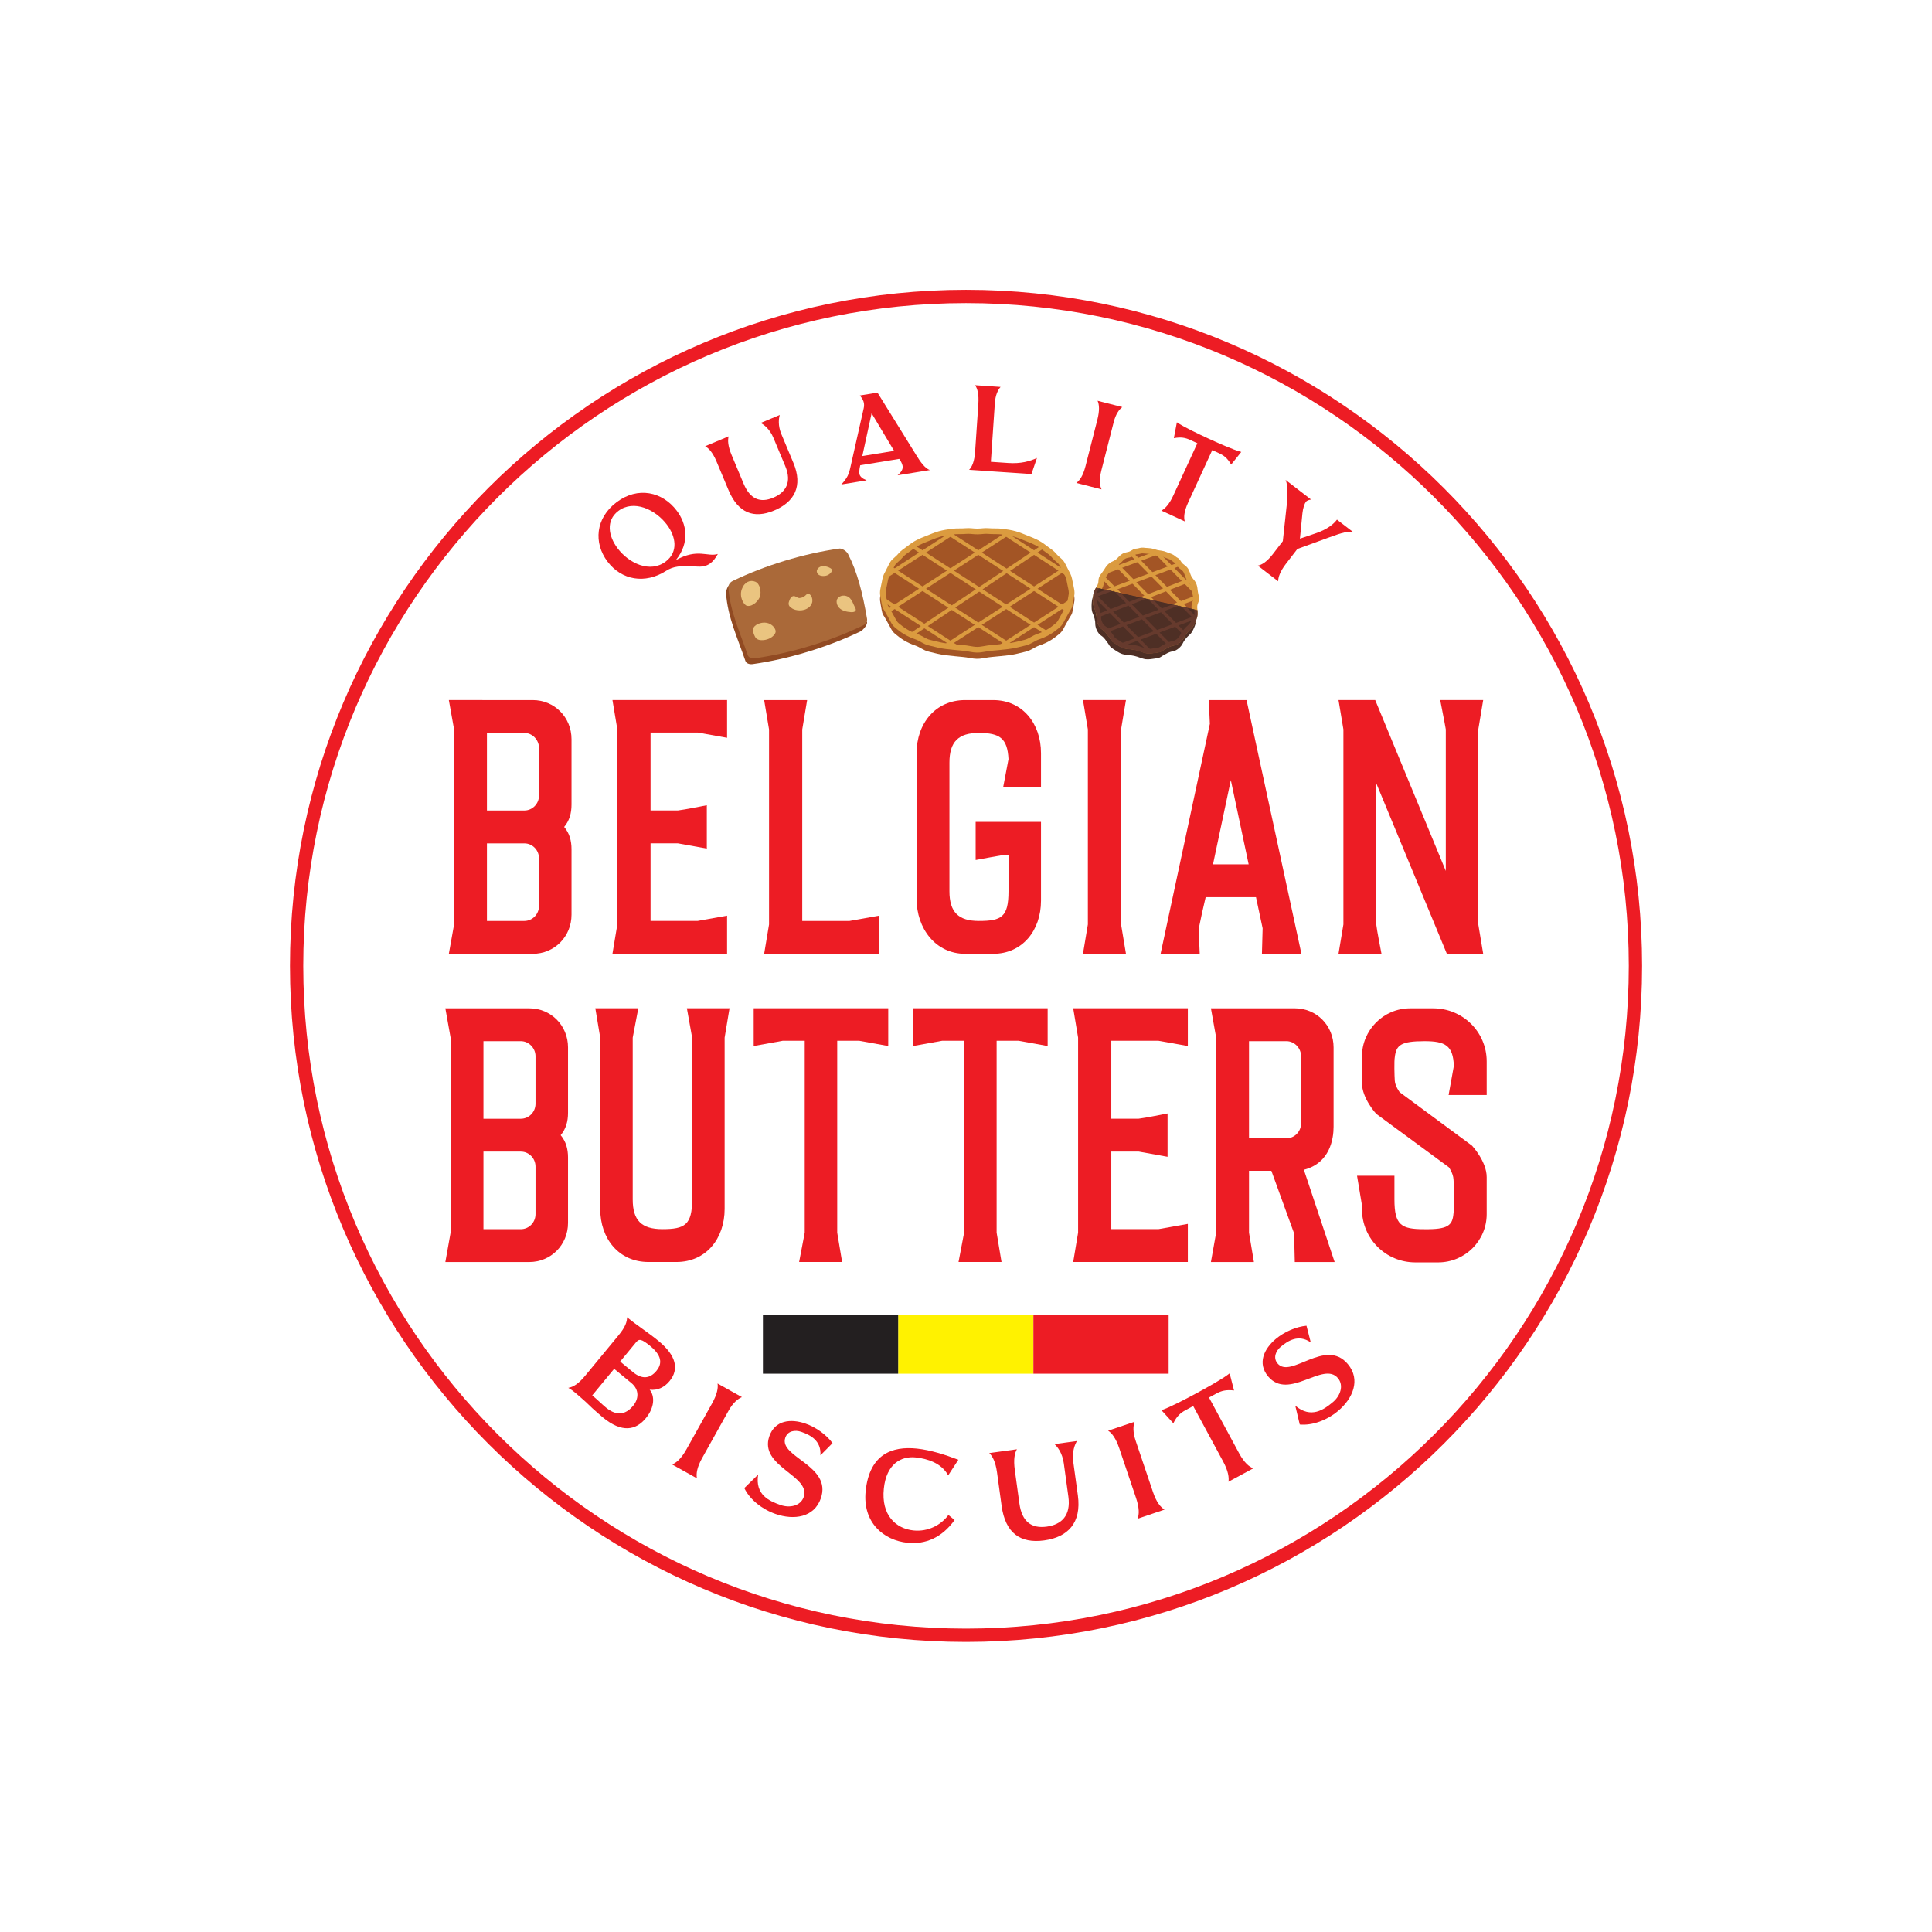 <?xml version="1.0" encoding="UTF-8"?>
<svg xmlns="http://www.w3.org/2000/svg" xmlns:xlink="http://www.w3.org/1999/xlink" version="1.1" viewBox="0 0 1333.3 1333.3">
  <rect x="0" y="0" width="100%" height="100%" fill="white"></rect>
  <defs>
    <clipPath id="ab">
      <path transform="translate(-278.99 -555.71)" d="m0 1e3h1e3v-1e3h-1e3z"></path>
    </clipPath>
    <clipPath id="q">
      <path transform="translate(-376.33 -637.67)" d="m0 1e3h1e3v-1e3h-1e3z"></path>
    </clipPath>
    <clipPath id="f">
      <path transform="translate(-415.23 -523.32)" d="m0 1e3h1e3v-1e3h-1e3z"></path>
    </clipPath>
    <clipPath id="bi">
      <path transform="translate(-538.81 -574.59)" d="m0 1e3h1e3v-1e3h-1e3z"></path>
    </clipPath>
    <clipPath id="ax">
      <path transform="translate(-582.78 -637.67)" d="m0 1e3h1e3v-1e3h-1e3z"></path>
    </clipPath>
    <clipPath id="at">
      <path transform="translate(-627.83 -552.63)" d="m0 1e3h1e3v-1e3h-1e3z"></path>
    </clipPath>
    <clipPath id="as">
      <path transform="translate(-711.79 -637.67)" d="m0 1e3h1e3v-1e3h-1e3z"></path>
    </clipPath>
    <clipPath id="ar">
      <path transform="translate(-277.18 -396.17)" d="m0 1e3h1e3v-1e3h-1e3z"></path>
    </clipPath>
    <clipPath id="aq">
      <path transform="translate(-375.06 -462.94)" d="m0 1e3h1e3v-1e3h-1e3z"></path>
    </clipPath>
    <clipPath id="ap">
      <path transform="translate(-459.74 -478.14)" d="m0 1e3h1e3v-1e3h-1e3z"></path>
    </clipPath>
    <clipPath id="ao">
      <path transform="translate(-542.25 -478.14)" d="m0 1e3h1e3v-1e3h-1e3z"></path>
    </clipPath>
    <clipPath id="an">
      <path transform="translate(-614.8 -478.14)" d="m0 1e3h1e3v-1e3h-1e3z"></path>
    </clipPath>
    <clipPath id="am">
      <path transform="translate(-646.47 -410.83)" d="m0 1e3h1e3v-1e3h-1e3z"></path>
    </clipPath>
    <clipPath id="al">
      <path transform="translate(-721.74 -379.17)" d="m0 1e3h1e3v-1e3h-1e3z"></path>
    </clipPath>
    <clipPath id="ak">
      <path transform="translate(-500 -843.12)" d="m0 1e3h1e3v-1e3h-1e3z"></path>
    </clipPath>
    <clipPath id="aj">
      <path transform="translate(-329.1 -305.1)" d="m0 1e3h1e3v-1e3h-1e3z"></path>
    </clipPath>
    <clipPath id="ai">
      <path transform="translate(-360.72 -234.84)" d="m0 1e3h1e3v-1e3h-1e3z"></path>
    </clipPath>
    <clipPath id="ah">
      <path transform="translate(-424.86 -224.49)" d="m0 1e3h1e3v-1e3h-1e3z"></path>
    </clipPath>
    <clipPath id="ag">
      <path transform="translate(-494.08 -213.22)" d="m0 1e3h1e3v-1e3h-1e3z"></path>
    </clipPath>
    <clipPath id="af">
      <path transform="translate(-555.51 -243.35)" d="m0 1e3h1e3v-1e3h-1e3z"></path>
    </clipPath>
    <clipPath id="ae">
      <path transform="translate(-602.74 -218.64)" d="m0 1e3h1e3v-1e3h-1e3z"></path>
    </clipPath>
    <clipPath id="ad">
      <path transform="translate(-625.76 -276.66)" d="m0 1e3h1e3v-1e3h-1e3z"></path>
    </clipPath>
    <clipPath id="ac">
      <path transform="translate(-697.62 -293.96)" d="m0 1e3h1e3v-1e3h-1e3z"></path>
    </clipPath>
    <clipPath id="aa">
      <path transform="translate(-319.68 -716.19)" d="m0 1e3h1e3v-1e3h-1e3z"></path>
    </clipPath>
    <clipPath id="z">
      <path transform="translate(-404.46 -775.21)" d="m0 1e3h1e3v-1e3h-1e3z"></path>
    </clipPath>
    <clipPath id="y">
      <path transform="translate(-462.78 -766.63)" d="m0 1e3h1e3v-1e3h-1e3z"></path>
    </clipPath>
    <clipPath id="x">
      <path transform="translate(-533.87 -754.63)" d="m0 1e3h1e3v-1e3h-1e3z"></path>
    </clipPath>
    <clipPath id="w">
      <path transform="translate(-570.15 -746.71)" d="m0 1e3h1e3v-1e3h-1e3z"></path>
    </clipPath>
    <clipPath id="v">
      <path transform="translate(-627.45 -767.03)" d="m0 1e3h1e3v-1e3h-1e3z"></path>
    </clipPath>
    <clipPath id="u">
      <path transform="translate(-700.42 -724.57)" d="m0 1e3h1e3v-1e3h-1e3z"></path>
    </clipPath>
    <clipPath id="t">
      <path transform="translate(-445.36 -673.2)" d="m0 1e3h1e3v-1e3h-1e3z"></path>
    </clipPath>
    <clipPath id="s">
      <path transform="translate(-446.56 -676.24)" d="m0 1e3h1e3v-1e3h-1e3z"></path>
    </clipPath>
    <clipPath id="r">
      <path transform="translate(-415.67 -690.95)" d="m0 1e3h1e3v-1e3h-1e3z"></path>
    </clipPath>
    <clipPath id="p">
      <path transform="translate(-386.72 -686.43)" d="m0 1e3h1e3v-1e3h-1e3z"></path>
    </clipPath>
    <clipPath id="o">
      <path transform="translate(-389.76 -674.12)" d="m0 1e3h1e3v-1e3h-1e3z"></path>
    </clipPath>
    <clipPath id="n">
      <path transform="translate(-433.39 -690.03)" d="m0 1e3h1e3v-1e3h-1e3z"></path>
    </clipPath>
    <clipPath id="m">
      <path transform="translate(-422.77 -704.08)" d="m0 1e3h1e3v-1e3h-1e3z"></path>
    </clipPath>
    <clipPath id="l">
      <path transform="translate(-505.81 -659.01)" d="m0 1e3h1e3v-1e3h-1e3z"></path>
    </clipPath>
    <clipPath id="k">
      <path transform="translate(-505.81 -662.24)" d="m0 1e3h1e3v-1e3h-1e3z"></path>
    </clipPath>
    <clipPath id="j">
      <path transform="translate(-505.81 -665.19)" d="m0 1e3h1e3v-1e3h-1e3z"></path>
    </clipPath>
    <clipPath id="i">
      <path transform="translate(-551.64 -683.47)" d="m0 1e3h1e3v-1e3h-1e3z"></path>
    </clipPath>
    <clipPath id="h">
      <path transform="translate(-551.62 -702.19)" d="m0 1e3h1e3v-1e3h-1e3z"></path>
    </clipPath>
    <clipPath id="g">
      <path transform="translate(-542.04 -670.99)" d="m0 1e3h1e3v-1e3h-1e3z"></path>
    </clipPath>
    <clipPath id="e">
      <path transform="translate(-523.2 -664.49)" d="m0 1e3h1e3v-1e3h-1e3z"></path>
    </clipPath>
    <clipPath id="d">
      <path transform="translate(-495.05 -664.03)" d="m0 1e3h1e3v-1e3h-1e3z"></path>
    </clipPath>
    <clipPath id="c">
      <path transform="translate(-471.92 -670.44)" d="m0 1e3h1e3v-1e3h-1e3z"></path>
    </clipPath>
    <clipPath id="b">
      <path transform="translate(-490.2 -664.95)" d="m0 1e3h1e3v-1e3h-1e3z"></path>
    </clipPath>
    <clipPath id="a">
      <path transform="translate(-517.64 -664.03)" d="m0 1e3h1e3v-1e3h-1e3z"></path>
    </clipPath>
    <clipPath id="bn">
      <path transform="translate(-459.5 -682.47)" d="m0 1e3h1e3v-1e3h-1e3z"></path>
    </clipPath>
    <clipPath id="bm">
      <path transform="translate(-458.77 -700.7)" d="m0 1e3h1e3v-1e3h-1e3z"></path>
    </clipPath>
    <clipPath id="bl">
      <path transform="translate(-619.17 -678.88)" d="m0 1e3h1e3v-1e3h-1e3z"></path>
    </clipPath>
    <clipPath id="bk">
      <path transform="translate(-619.85 -681.96)" d="m0 1e3h1e3v-1e3h-1e3z"></path>
    </clipPath>
    <clipPath id="bj">
      <path transform="translate(-593.58 -664.88)" d="m0 1e3h1e3v-1e3h-1e3z"></path>
    </clipPath>
    <clipPath id="bh">
      <path transform="translate(-616.57 -680.66)" d="m0 1e3h1e3v-1e3h-1e3z"></path>
    </clipPath>
    <clipPath id="bg">
      <path transform="translate(-618.24 -692.62)" d="m0 1e3h1e3v-1e3h-1e3z"></path>
    </clipPath>
    <clipPath id="bf">
      <path transform="translate(-611.68 -671.97)" d="m0 1e3h1e3v-1e3h-1e3z"></path>
    </clipPath>
    <clipPath id="be">
      <path transform="translate(-604.46 -665.66)" d="m0 1e3h1e3v-1e3h-1e3z"></path>
    </clipPath>
    <clipPath id="bd">
      <path transform="translate(-594.07 -662.56)" d="m0 1e3h1e3v-1e3h-1e3z"></path>
    </clipPath>
    <clipPath id="bc">
      <path transform="translate(-568.08 -680.14)" d="m0 1e3h1e3v-1e3h-1e3z"></path>
    </clipPath>
    <clipPath id="bb">
      <path transform="translate(-573.55 -672.75)" d="m0 1e3h1e3v-1e3h-1e3z"></path>
    </clipPath>
    <clipPath id="ba">
      <path transform="translate(-581.26 -665.4)" d="m0 1e3h1e3v-1e3h-1e3z"></path>
    </clipPath>
    <clipPath id="az">
      <path transform="translate(-567.75 -691.03)" d="m0 1e3h1e3v-1e3h-1e3z"></path>
    </clipPath>
    <clipPath id="ay">
      <path transform="translate(-572.48 -703.01)" d="m0 1e3h1e3v-1e3h-1e3z"></path>
    </clipPath>
    <clipPath id="aw">
      <path transform="translate(-619.78 -684.21)" d="m0 1e3h1e3v-1e3h-1e3z"></path>
    </clipPath>
    <clipPath id="av">
      <path transform="translate(-593.45 -664.3)" d="m0 1e3h1e3v-1e3h-1e3z"></path>
    </clipPath>
    <clipPath id="au">
      <path transform="translate(-598.88 -673.92)" d="m0 1e3h1e3v-1e3h-1e3z"></path>
    </clipPath>
  </defs>
  <g>
    <path transform="matrix(1.333 0 0 -1.333 0 1333.3)" d="m535.01 289.04h-70.014v30.596h70.014z" fill="#fff200"></path>
    <path transform="matrix(1.333 0 0 -1.333 0 1333.3)" d="m464.99 289.04h-70.014v30.596h70.014z" fill="#231f20"></path>
    <path transform="matrix(1.333 0 0 -1.333 0 1333.3)" d="m605.02 289.04h-70.014v30.596h70.014z" fill="#ed1c24"></path>
    <path transform="matrix(1.333 0 0 -1.333 371.98 592.39)" d="m0 0c0 4.343-3.438 7.779-7.6 7.779h-19.358v-40.165h19.358c4.162 0 7.6 3.438 7.6 7.779zm-26.958 24.788h19.358c4.162 0 7.6 3.438 7.6 7.778v24.608c0 4.162-3.438 7.78-7.6 7.78h-19.358zm23.701 57.173c11.218 0 20.084-8.865 20.084-20.264v-33.834c0-4.523-1.085-8.322-3.801-11.58 2.716-3.257 3.801-7.056 3.801-11.579v-33.832c0-11.401-8.866-20.267-20.084-20.267h-43.424l2.714 15.2v100.96l-2.714 15.198z" clip-path="url(#ab)" fill="#ed1c24"></path>
    <path transform="matrix(1.333 0 0 -1.333 501.77 483.11)" d="m0 0v-19.541l-15.198 2.714h-24.425v-40.347h14.111c4.343 0.542 11.038 1.99 15.018 2.714v-22.435l-15.018 2.712h-14.111v-40.164h24.425l15.198 2.712v-19.721h-59.346l2.533 15.2v100.96l-2.533 15.198z" clip-path="url(#q)" fill="#ed1c24"></path>
    <path transform="matrix(1.333 0 0 -1.333 553.64 635.57)" d="m0 0h24.425l15.198 2.712v-19.721h-59.346l2.533 15.2v100.96l-2.533 15.198h22.254l-2.531-15.198z" clip-path="url(#f)" fill="#ed1c24"></path>
    <path transform="matrix(1.333 0 0 -1.333 718.41 567.21)" d="m0 0v-40.779c0-15.38-9.588-27.504-24.786-27.504h-14.476c-15.378 0-25.149 13.211-25.149 28.407v75.448c0 15.379 9.771 27.502 25.149 27.502h14.476c15.198 0 24.786-12.123 24.786-27.502v-17.368h-19.541l2.714 14.293c-0.541 10.856-4.523 13.57-15.378 13.57-10.495 0-15.198-4.524-15.198-15.379v-66.583c0-10.857 4.703-15.378 15.198-15.378 11.76 0 15.378 1.989 15.378 15.378v18.886h-1.99c-4.342-0.722-11.036-1.99-15.017-2.712v19.721z" clip-path="url(#bi)" fill="#ed1c24"></path>
    <path transform="matrix(1.333 0 0 -1.333 777.04 483.11)" d="m0 0-2.533-15.198v-100.96l2.533-15.2h-22.254l2.533 15.2v100.96l-2.533 15.198z" clip-path="url(#ax)" fill="#ed1c24"></path>
    <path transform="matrix(1.333 0 0 -1.333 837.11 596.49)" d="m0 0h18.455l-9.226 43.606zm45.777-46.318h-20.446l0.361 13.21-3.438 16.103h-26.053c-1.266-5.248-2.533-11.038-3.618-16.466l0.543-12.847h-20.265l25.512 119.05-0.543 12.303h19.54z" clip-path="url(#at)" fill="#ed1c24"></path>
    <path transform="matrix(1.333 0 0 -1.333 949.05 483.11)" d="m0 0 36.548-88.476v73.278c-0.724 4.343-2.17 11.218-2.895 15.198h22.255l-2.533-15.198v-100.96l2.533-15.2h-18.817l-36.547 88.295v-73.095c0.541-4.345 1.989-11.219 2.713-15.2h-22.254l2.533 15.2v100.96l-2.533 15.198z" clip-path="url(#as)" fill="#ed1c24"></path>
    <path transform="matrix(1.333 0 0 -1.333 369.57 805.1)" d="m0 0c0 4.343-3.438 7.779-7.6 7.779h-19.358v-40.167h19.358c4.162 0 7.6 3.438 7.6 7.781zm-26.958 24.788h19.358c4.162 0 7.6 3.436 7.6 7.778v24.608c0 4.162-3.438 7.78-7.6 7.78h-19.358zm23.701 57.173c11.218 0 20.084-8.865 20.084-20.264v-33.834c0-4.523-1.085-8.322-3.801-11.58 2.716-3.257 3.801-7.056 3.801-11.579v-33.834c0-11.399-8.866-20.265-20.084-20.265h-43.424l2.714 15.198v100.96l-2.714 15.198z" clip-path="url(#ar)" fill="#ed1c24"></path>
    <path transform="matrix(1.333 0 0 -1.333 500.08 716.08)" d="m0 0v-88.657c0-15.378-9.588-27.501-24.968-27.501h-14.474c-15.379 0-24.969 12.123-24.969 27.501v88.657l-2.533 15.198h22.255l-2.895-15.198v-83.771c0-10.857 4.523-15.38 15.379-15.38 11.579 0 15.378 2.172 15.378 15.38v83.771l-2.714 15.198h22.074z" clip-path="url(#aq)" fill="#ed1c24"></path>
    <path transform="matrix(1.333 0 0 -1.333 612.99 695.82)" d="m0 0v-19.541l-15.017 2.714h-11.398v-99.331l2.532-15.198h-22.255l2.897 15.198v99.331h-11.399l-15.018-2.714v19.541z" clip-path="url(#ap)" fill="#ed1c24"></path>
    <path transform="matrix(1.333 0 0 -1.333 723 695.82)" d="m0 0v-19.541l-15.017 2.714h-11.399v-99.331l2.533-15.198h-22.255l2.895 15.198v99.331h-11.399l-15.016-2.714v19.541z" clip-path="url(#ao)" fill="#ed1c24"></path>
    <path transform="matrix(1.333 0 0 -1.333 819.74 695.82)" d="m0 0v-19.541l-15.198 2.714h-24.425v-40.347h14.113c4.343 0.542 11.036 1.99 15.018 2.714v-22.437l-15.018 2.714h-14.113v-40.166h24.425l15.198 2.714v-19.721h-59.344l2.533 15.198v100.96l-2.533 15.198z" clip-path="url(#an)" fill="#ed1c24"></path>
    <path transform="matrix(1.333 0 0 -1.333 861.96 785.56)" d="m0 0h19.36c4.16 0 7.598 3.438 7.598 7.781v34.738c0 4.162-3.438 7.781-7.598 7.781h-19.36zm43.785 47.042v-41.071c0-6.152-1.809-18.816-15.379-22.254l15.922-47.766h-20.627l-0.361 14.836-11.76 32.386h-11.58v-32.024l2.533-15.198h-22.254l2.714 15.198v100.96l-2.714 15.198h43.422c11.218 0 20.084-8.866 20.084-20.265" clip-path="url(#am)" fill="#ed1c24"></path>
    <path transform="matrix(1.333 0 0 -1.333 962.32 827.78)" d="m0 0c0-13.389 3.618-15.38 15.379-15.38 12.484-0.181 14.654 1.991 15.198 8.141 0.18 0.905 0.18 3.801 0.18 6.695 0 4.524 0 9.59-0.18 11.036-0.181 3.077-2.353 6.152-2.353 6.152l-37.633 27.682s-7.418 7.961-7.418 16.103v13.571c0 13.57 11.036 24.969 24.969 24.969h11.94c15.198 0 27.682-12.123 27.682-27.502v-17.37h-19.721l2.714 15.017c-0.361 10.675-4.523 12.847-15.198 12.847-12.484 0-14.654-2.172-15.378-8.324-0.363-1.809-0.181-9.77 0-12.121 0.18-2.896 2.533-5.971 2.533-5.971l37.452-27.682s7.598-8.142 7.598-16.283v-19.18c0-13.75-11.216-24.968-25.149-24.968h-11.76c-15.378 0-27.682 12.303-27.682 27.682v1.99l-2.533 15.198h19.36z" clip-path="url(#al)" fill="#ed1c24"></path>
    <path transform="matrix(1.333 0 0 -1.333 666.67 209.18)" d="m0 0c-189.19 0-343.12-153.92-343.12-343.12s153.92-343.12 343.12-343.12 343.12 153.92 343.12 343.12-153.92 343.12-343.12 343.12m0-693.12c-192.99 0-350 157.01-350 350 0 192.99 157.01 350 350 350s350-157.01 350-350c0-192.99-157.01-350-350-350" clip-path="url(#ak)" fill="#ed1c24"></path>
    <path transform="matrix(1.333 0 0 -1.333 438.79 926.54)" d="m0 0-8.107-9.82 6.691-5.522c4.406-3.636 8.601-3.528 12.062 0.666 2.322 2.814 3.922 7.024-3.084 12.809-4.936 4.074-5.941 3.832-7.562 1.867m-15.563-33.563c2.973-2.455 8.585-5.927 14.194 0.868 2.848 3.451 3.318 8.239-0.93 11.745l-8.918 7.36-11.349-13.75c2.709-2.234 5.198-4.735 7.003-6.223m20.728-5.597c-5.125-6.211-12.31-7.779-22.291 0.459-1.806 1.491-3.575 3.129-5.336 4.673l-3.446 3.288c-1.813 1.587-3.53 3.183-5.389 4.715-0.903 0.746-1.909 1.579-3.668 2.584 2.596 0.443 5.278 2.07 8.827 6.368l17.219 20.864c3.549 4.301 4.365 7.018 4.388 9.319 5.255-4.337 11.082-7.984 16.337-12.323 9.077-7.492 10.733-14.57 5.651-20.727-2.674-3.238-6.127-4.938-10.281-4.456 2.66-3.267 2.633-9.136-2.011-14.764" clip-path="url(#aj)" fill="#ed1c24"></path>
    <path transform="matrix(1.333 0 0 -1.333 480.96 1020.2)" d="m0 0-12.863 7.179c2.194 0.824 4.725 2.96 7.478 7.888l13.15 23.565c2.72 4.869 3.3 8.17 2.912 10.436l12.622-7.044c-2.041-0.832-4.6-2.874-6.879-6.961l-13.691-24.524c-2.75-4.929-3.178-8.238-2.729-10.539" clip-path="url(#ai)" fill="#ed1c24"></path>
    <path transform="matrix(1.333 0 0 -1.333 566.48 1034)" d="m0 0c-3.474-10.016-14.007-11.389-23.438-8.117-6.891 2.393-13.317 7.391-16.183 13.414l7.16 6.987c-1.696-10.559 5.927-13.788 11.651-15.774 4.682-1.625 10.312-0.518 11.937 4.164 3.858 11.121-23.254 15.721-17.791 31.458 2.888 8.324 11.128 9.181 18.67 6.563 5.593-1.942 10.881-5.816 14.05-10.122l-6.285-6.344c0.554 7.677-5.354 10.602-9.906 12.181-3.188 1.106-7.026 0.544-8.267-3.033-3.499-10.079 24.316-14.339 18.402-31.377" clip-path="url(#ah)" fill="#ed1c24"></path>
    <path transform="matrix(1.333 0 0 -1.333 658.77 1049)" d="m0 0c-6.488-9.079-15.108-12.742-24.415-11.768-12.323 1.293-23.332 10.473-21.619 26.833 1.994 19.03 13.65 23.277 26.52 21.928 6.98-0.731 14.482-3.109 21.469-5.779l-5.278-8.097c-3.353 6.301-10.648 8.658-16.809 9.303-7.529 0.79-15.158-3.324-16.498-16.125-1.451-13.827 6.269-20.726 15.305-21.673 7.667-0.803 14.349 2.856 18.141 7.996z" clip-path="url(#ag)" fill="#ed1c24"></path>
    <path transform="matrix(1.333 0 0 -1.333 740.68 1008.9)" d="m0 0 2.378-17.318c1.966-14.319-5.226-21.629-17.432-23.304-12.34-1.695-20.107 3.769-22.045 17.882l-2.37 17.251c-0.757 5.522-2.347 8.499-4.022 10.075l14.317 1.967c-1.187-1.97-1.848-5.257-1.089-10.778l2.368-17.252c1.302-9.476 6.246-13.104 14.155-12.019 7.636 1.049 12.557 5.685 11.209 15.503l-2.369 17.25c-0.749 5.454-3.34 8.643-4.841 9.964l11.658 1.602c-1.02-1.669-2.666-5.368-1.917-10.823" clip-path="url(#af)" fill="#ed1c24"></path>
    <path transform="matrix(1.333 0 0 -1.333 803.66 1041.8)" d="m0 0-13.955-4.713c0.864 2.18 0.979 5.489-0.826 10.836l-8.635 25.564c-1.783 5.281-3.842 7.928-5.782 9.161l13.695 4.627c-0.755-2.072-0.961-5.337 0.537-9.772l8.989-26.607c1.805-5.347 3.972-7.884 5.977-9.096" clip-path="url(#ae)" fill="#ed1c24"></path>
    <path transform="matrix(1.333 0 0 -1.333 834.34 964.45)" d="m0 0 15.538-28.765c2.683-4.965 5.245-7.103 7.394-7.896l-12.839-6.936c0.334 2.136-0.081 5.511-2.764 10.476l-15.505 28.705-3.936-2.126c-2.604-1.406-4.523-3.067-6.345-6.791l-6.158 6.766c4.571 1.531 13.385 6.214 18.048 8.732 4.725 2.552 13.472 7.356 17.259 10.338l2.282-8.858c-4.174 0.484-6.553-0.176-9.158-1.584z" clip-path="url(#ad)" fill="#ed1c24"></path>
    <path transform="matrix(1.333 0 0 -1.333 930.16 941.39)" d="m0 0c6.807-8.124 2.576-17.864-5.074-24.275-5.593-4.684-13.18-7.631-19.817-6.997l-2.319 9.732c8.188-6.878 14.872-1.996 19.516 1.894 3.799 3.182 5.739 8.581 2.558 12.38-7.559 9.021-25.429-11.877-36.127 0.889-5.658 6.753-2.163 14.263 3.958 19.391 4.537 3.801 10.575 6.346 15.898 6.855l2.216-8.649c-6.304 4.416-11.847 0.849-15.538-2.245-2.585-2.164-4.076-5.746-1.644-8.648 6.853-8.179 24.79 13.496 36.373-0.327" clip-path="url(#ac)" fill="#ed1c24"></path>
    <path transform="matrix(1.333 0 0 -1.333 426.23 378.42)" d="m0 0c5.879-7.782 16.796-12.941 24.88-6.834 6.626 5.007 5.303 12.919 0.599 19.143-5.917 7.833-17.138 13.08-25.12 7.047-6.526-4.93-5.176-12.979-0.359-19.356m51.886-2.914c-1.2-2.168-2.455-3.745-3.809-4.771-2.26-1.705-4.763-1.941-7.696-1.713-7.93 0.477-11.429 0.2-15.32-2.268-10.85-6.935-23.002-4.838-30.285 4.802-7.358 9.739-6.208 22.517 4.636 30.711 11.046 8.345 23.766 5.495 31.201-4.345 5.12-6.778 6.916-16.464-0.463-25.589 11.342 6.283 16.379 1.493 21.736 3.173" clip-path="url(#aa)" fill="#ed1c24"></path>
    <path transform="matrix(1.333 0 0 -1.333 539.28 299.72)" d="m0 0 6.175-14.743c5.105-12.188 0.468-20.337-9.922-24.69-10.504-4.398-18.651-1.398-23.684 10.616l-6.149 14.683c-1.969 4.702-4.074 6.959-5.926 7.957l12.189 5.105c-0.586-2.02-0.398-5.078 1.573-9.78l6.15-14.683c3.378-8.069 8.6-10.11 15.332-7.291 6.5 2.722 9.759 7.975 6.258 16.334l-6.15 14.683c-1.944 4.644-4.984 6.851-6.621 7.665l9.924 4.156c-0.509-1.715-1.093-5.37 0.851-10.012" clip-path="url(#z)" fill="#ed1c24"></path>
    <path transform="matrix(1.333 0 0 -1.333 617.04 311.16)" d="m0 0-11.651 19.466-4.811-22.145zm18.576-9.92-16.773-2.731c1.963 1.659 2.849 3.269 2.607 4.761-0.102 0.62-0.471 1.709-1.078 2.695l-0.678 1.037-20.189-3.288-0.179-0.859c-0.296-1.323-0.373-2.802-0.252-3.547 0.223-1.366 1.42-2.447 3.744-3.407l-13.109-2.134c3.2 3.453 3.922 5.293 4.796 9.324l6.776 30.055c0.231 0.929 0.246 2.016 0.125 2.761-0.204 1.243-0.922 2.528-2.107 3.93l9.133 1.487 20.147-32.494c1.923-3.194 4.567-6.908 7.037-7.59" clip-path="url(#y)" fill="#ed1c24"></path>
    <path transform="matrix(1.333 0 0 -1.333 711.82 327.16)" d="m0 0-32.269 2.191c1.493 1.539 2.751 4.291 3.1 9.438l1.671 24.612c0.346 5.085-0.463 8.041-1.671 9.762l13.184-0.895c-1.362-1.485-2.68-4.17-2.97-8.439l-2.057-30.323 9.041-0.613c6.465-0.44 11.159 0.882 14.808 2.589z" clip-path="url(#x)" fill="#ed1c24"></path>
    <path transform="matrix(1.333 0 0 -1.333 760.19 337.72)" d="m0 0-13.049 3.334c1.746 1.243 3.484 3.722 4.761 8.722l6.106 23.904c1.26 4.94 1.003 7.994 0.127 9.907l12.805-3.271c-1.61-1.214-3.392-3.617-4.45-7.763l-6.356-24.88c-1.277-5-0.879-8.025 0.056-9.953" clip-path="url(#w)" fill="#ed1c24"></path>
    <path transform="matrix(1.333 0 0 -1.333 836.6 310.63)" d="m0 0-12.501-27.156c-2.157-4.688-2.313-7.734-1.714-9.741l-12.119 5.579c1.744 0.928 3.984 3.085 6.142 7.773l12.475 27.098-3.717 1.71c-2.458 1.133-4.726 1.622-8.448 0.91l1.565 8.218c3.63-2.502 11.892-6.376 16.295-8.402 4.459-2.054 12.774-5.812 17.036-6.942l-5.226-6.532c-1.936 3.315-3.726 4.694-6.185 5.826z" clip-path="url(#v)" fill="#ed1c24"></path>
    <path transform="matrix(1.333 0 0 -1.333 933.9 367.24)" d="m0 0c-2.282 0.645-5.376-0.071-12.824-2.837l-16.11-5.867-5.91-7.681c-3.148-4.091-4.016-7.076-4.028-9.052l-10.525 8.099c2.057 0.402 4.721 2.006 7.869 6.097l5.067 6.583 1.976 18.252c0.565 4.967 0.699 10.817-0.54 13.439l13.168-10.133c-1.4-0.273-2.211-0.601-2.671-1.201-0.652-0.847-1.512-3.203-1.785-5.931l-1.296-13.139 7.951 2.697c6.751 2.27 9.655 5.116 11.23 7.16z" clip-path="url(#u)" fill="#ed1c24"></path>
    <path transform="matrix(1.333 0 0 -1.333 593.81 435.73)" d="m0 0c-16.843-8.143-37.266-14.346-55.792-16.946-1.444-0.203-3.282 0.225-3.751 1.606-3.997 11.755-9.231 22.828-10.028 34.993-0.095 1.455 0.859 4.11 2.172 4.745 0 0 1.72-0.526 2.564-0.135 16.287 7.541 35.117 13.118 52.73 15.59 1.444 0.203 3.771-1.443 4.439-2.739 4.24-8.23 6.834-17.364 8.99-28.697 0.308-1.62 2.089-3.589 2.089-3.589 0.246-1.437-2.1-4.193-3.413-4.828" clip-path="url(#t)" fill="#914a22"></path>
    <path transform="matrix(1.333 0 0 -1.333 595.41 431.69)" d="m0 0c-16.843-8.143-37.266-14.346-55.792-16.946-1.444-0.203-3.282 0.225-3.751 1.606-3.997 11.755-9.231 22.828-10.028 34.993-0.095 1.455 0.912 2.786 2.225 3.421 16.842 8.143 36.715 14.179 55.241 16.779 1.444 0.203 3.771-1.443 4.439-2.739 4.846-9.405 7.541-19.992 9.89-33.693 0.247-1.437-0.911-2.786-2.224-3.421" clip-path="url(#s)" fill="#aa6939"></path>
    <path transform="matrix(1.333 0 0 -1.333 554.23 412.06)" d="m0 0c1.758 0.855 1.954 2.39 3.358 1.477 1.404-0.914 2.571-4.456-0.396-6.819-2.966-2.363-6.962-1.536-8.414-0.668-1.451 0.869-2.377 1.714-1.926 3.434 0.452 1.721 1.393 3.133 2.526 3.112s2.026-1.145 3.043-1.026c0.961 0.112 1.436 0.308 1.809 0.49" clip-path="url(#r)" fill="#eac480"></path>
    <path transform="matrix(1.333 0 0 -1.333 515.63 418.09)" d="m0 0c-1.807 0.324-4.196 4.693-2.792 8.591 1.404 3.897 4.428 4.968 7.008 3.894 2.579-1.074 3.09-5.364 2.442-7.54s-3.695-5.476-6.658-4.945" clip-path="url(#p)" fill="#eac480"></path>
    <path transform="matrix(1.333 0 0 -1.333 519.68 434.5)" d="m0 0c0.201 2.573 4.285 4.087 7.158 3.499 2.874-0.589 4.674-3.057 4.549-4.602-0.124-1.545-2.479-3.721-5.457-4.215-2.978-0.493-4.521 0.226-5.229 1.655s-1.105 2.587-1.021 3.663" clip-path="url(#o)" fill="#eac480"></path>
    <path transform="matrix(1.333 0 0 -1.333 577.85 413.29)" d="m0 0c1.505 2.263 4.422 1.982 6.008 0.82s2.437-3.964 3.254-5.451c0.817-1.488-0.105-2.361-2.202-2.222-2.098 0.139-4.67 0.637-6.186 2.323-1.517 1.686-1.407 3.728-0.874 4.53" clip-path="url(#n)" fill="#eac480"></path>
    <path transform="matrix(1.333 0 0 -1.333 563.69 394.57)" d="m0 0c0.303-2.004 2.701-2.479 4.69-2.073s3.379 2.346 3.238 3.029c-0.142 0.683-2.415 1.972-4.698 1.939s-3.392-1.822-3.23-2.895" clip-path="url(#m)" fill="#eac480"></path>
    <path transform="matrix(1.333 0 0 -1.333 674.41 454.65)" d="m0 0c2.656 0 4.819 0.749 7.492 0.947 2.742 0.202 6.011 0.619 8.602 0.877 2.9 0.29 6.424 1.259 9.043 1.889 2.842 0.686 4.433 2.307 7.047 3.195 4.531 1.551 7.395 3.538 10.419 6.075 1.832 1.561 2.303 3.321 3.787 5.793 0.5 0.843 1.515 2.81 2.156 3.708 0.633 0.894 0.685 1.735 0.937 2.779 0.202 0.847 0.542 3.243 0.701 3.987 0.51 2.44-0.26 4.573-0.757 7.2s-0.62 3.398-2.005 5.838c-0.419 0.744-1.045 2.219-1.533 3.067-0.597 1.044-0.936 1.885-1.817 2.779-0.881 0.898-2.073 1.753-2.788 2.596-2.073 2.472-3.304 2.94-5.305 4.501-3.202 2.537-5.653 3.685-9.713 5.237-2.299 0.887-3.87 1.635-6.252 2.322-2.173 0.63-4.955 1.046-7.282 1.336-2.071 0.258-4.631 0.06-6.811 0.262-2.118 0.198-3.837-0.21-5.921-0.21s-3.803 0.408-5.921 0.21c-2.18-0.202-4.739-4e-3 -6.81-0.262-2.328-0.29-5.11-0.706-7.283-1.336-2.381-0.687-3.953-1.435-6.252-2.322-4.059-1.552-6.511-2.7-9.713-5.237-2.001-1.561-3.232-2.029-5.305-4.501-0.715-0.843-1.907-1.698-2.788-2.596-0.881-0.894-1.219-1.735-1.817-2.779-0.488-0.848-1.114-2.323-1.533-3.067-1.385-2.44-1.508-3.211-2.005-5.838s-1.267-4.76-0.757-7.2c0.159-0.744 0.499-3.14 0.701-3.987 0.252-1.044 0.304-1.885 0.937-2.779 0.641-0.898 1.656-2.865 2.156-3.708 1.484-2.472 1.955-4.232 3.787-5.793 3.024-2.537 5.888-4.524 10.419-6.075 2.614-0.888 4.205-2.509 7.047-3.195 2.619-0.63 6.143-1.599 9.043-1.889 2.591-0.258 5.86-0.675 8.602-0.877 2.673-0.198 4.836-0.947 7.492-0.947" clip-path="url(#l)" fill="#a35525"></path>
    <path transform="matrix(1.333 0 0 -1.333 674.41 450.35)" d="m0 0c2.656 0 4.819 0.749 7.492 0.947 2.742 0.202 6.011 0.619 8.602 0.877 2.9 0.29 6.424 1.259 9.043 1.889 2.842 0.686 4.433 2.307 7.047 3.195 4.531 1.551 7.395 3.538 10.419 6.075 1.832 1.561 2.303 3.321 3.787 5.793 0.5 0.843 1.515 2.81 2.156 3.708 0.633 0.894 0.685 1.735 0.937 2.779 0.202 0.847 0.542 3.243 0.701 3.987 0.51 2.44-0.26 4.573-0.757 7.2s-0.62 3.398-2.005 5.838c-0.419 0.744-1.045 2.219-1.533 3.067-0.597 1.044-0.936 1.885-1.817 2.779-0.881 0.898-2.073 1.753-2.788 2.596-2.073 2.472-3.304 2.94-5.305 4.501-3.202 2.537-5.653 3.685-9.713 5.237-2.299 0.887-3.87 1.635-6.252 2.322-2.173 0.63-4.955 1.046-7.282 1.336-2.071 0.258-4.631 0.06-6.811 0.262-2.118 0.198-3.837-0.21-5.921-0.21s-3.803 0.408-5.921 0.21c-2.18-0.202-4.739-4e-3 -6.81-0.262-2.328-0.29-5.11-0.706-7.283-1.336-2.381-0.687-3.953-1.435-6.252-2.322-4.059-1.552-6.511-2.7-9.713-5.237-2.001-1.561-3.232-2.029-5.305-4.501-0.715-0.843-1.907-1.698-2.788-2.596-0.881-0.894-1.219-1.735-1.817-2.779-0.488-0.848-1.114-2.323-1.533-3.067-1.385-2.44-1.508-3.211-2.005-5.838s-1.267-4.76-0.757-7.2c0.159-0.744 0.499-3.14 0.701-3.987 0.252-1.044 0.304-1.885 0.937-2.779 0.641-0.898 1.656-2.865 2.156-3.708 1.484-2.472 1.955-4.232 3.787-5.793 3.024-2.537 5.888-4.524 10.419-6.075 2.614-0.888 4.205-2.509 7.047-3.195 2.619-0.63 6.143-1.599 9.043-1.889 2.591-0.258 5.86-0.675 8.602-0.877 2.673-0.198 4.836-0.947 7.492-0.947" clip-path="url(#k)" fill="#db9b3f"></path>
    <path transform="matrix(1.333 0 0 -1.333 674.41 446.42)" d="m0 0c-1.239 0-2.376 0.204-3.691 0.438-1.116 0.2-2.271 0.405-3.586 0.501-1.74 0.129-3.699 0.348-5.553 0.553-1.041 0.116-2.049 0.227-2.973 0.317-2.159 0.217-4.79 0.87-7.112 1.446l-1.535 0.377c-1.177 0.284-2.12 0.814-3.211 1.427-1.01 0.569-2.155 1.21-3.574 1.692-4.03 1.381-6.613 3.144-9.473 5.543-0.784 0.667-1.177 1.387-1.924 2.82-0.358 0.683-0.744 1.421-1.23 2.231-0.142 0.24-0.343 0.607-0.57 1.016-0.553 1.005-1.181 2.144-1.713 2.887-0.119 0.169-0.169 0.357-0.308 1.016-0.05 0.238-0.101 0.484-0.163 0.741-0.102 0.427-0.24 1.31-0.371 2.119-0.122 0.747-0.238 1.44-0.313 1.794-0.265 1.267 0.029 2.595 0.402 4.273 0.125 0.567 0.253 1.151 0.369 1.76 0.482 2.55 0.562 2.976 1.672 4.932 0.227 0.401 0.502 0.973 0.786 1.573 0.252 0.528 0.509 1.083 0.738 1.477 0.151 0.265 0.284 0.511 0.414 0.751 0.379 0.701 0.577 1.054 0.947 1.431 0.334 0.338 0.717 0.664 1.093 0.991 0.636 0.549 1.293 1.117 1.846 1.769 1.25 1.492 2.07 2.068 3.207 2.865 0.513 0.361 1.055 0.741 1.662 1.216 2.913 2.308 5.022 3.305 8.95 4.807 0.682 0.263 1.292 0.511 1.88 0.749 1.385 0.561 2.581 1.047 4.137 1.495 1.591 0.462 3.824 0.868 6.83 1.242 0.928 0.115 2.051 0.123 3.24 0.131 1.147 7e-3 2.332 0.015 3.48 0.123 0.317 0.028 0.625 0.04 0.924 0.04 0.705 0 1.375-0.061 2.053-0.119 0.863-0.075 1.733-0.146 2.67-0.146s1.807 0.071 2.67 0.146c0.678 0.058 1.348 0.119 2.053 0.119 0.299 0 0.607-0.012 0.924-0.04 1.148-0.108 2.333-0.116 3.478-0.123 1.189-8e-3 2.312-0.016 3.242-0.131 3.004-0.374 5.238-0.78 6.824-1.241 1.56-0.451 2.756-0.935 4.141-1.496 0.588-0.238 1.198-0.486 1.871-0.745 3.937-1.506 6.046-2.503 8.942-4.798 0.624-0.488 1.166-0.868 1.681-1.229 1.135-0.799 1.957-1.375 3.198-2.854 0.56-0.663 1.219-1.233 1.857-1.784 0.374-0.323 0.757-0.649 1.087-0.986 0.372-0.378 0.57-0.731 0.949-1.432 0.13-0.239 0.263-0.486 0.411-0.744 0.232-0.403 0.489-0.956 0.741-1.484 0.284-0.6 0.559-1.172 0.782-1.566 1.116-1.964 1.196-2.391 1.642-4.755 0.15-0.793 0.278-1.379 0.405-1.948 0.371-1.676 0.665-3.002 0.398-4.281-0.073-0.342-0.188-1.037-0.309-1.786-0.133-0.809-0.269-1.688-0.373-2.122-0.062-0.248-0.113-0.496-0.163-0.738-0.131-0.622-0.185-0.839-0.313-1.022-0.525-0.735-1.155-1.874-1.71-2.881-0.224-0.407-0.426-0.772-0.578-1.027-0.476-0.795-0.864-1.535-1.219-2.218-0.748-1.433-1.141-2.151-1.942-2.833-2.839-2.382-5.422-4.147-9.461-5.53-1.414-0.478-2.559-1.123-3.569-1.69-1.091-0.613-2.034-1.143-3.217-1.429l-1.529-0.375c-2.322-0.576-4.953-1.229-7.114-1.446-0.922-0.09-1.93-0.201-2.971-0.317-1.853-0.205-3.813-0.424-5.556-0.553-1.312-0.096-2.465-0.301-3.581-0.501-1.261-0.225-2.452-0.438-3.691-0.438" clip-path="url(#j)" fill="#a35525"></path>
    <path transform="matrix(1.333 0 0 -1.333 735.52 422.03)" d="m0 0-61.875 40.111 1.071 1.649 61.876-40.11z" clip-path="url(#i)" fill="#db9b3f"></path>
    <path transform="matrix(1.333 0 0 -1.333 735.5 397.08)" d="m0 0-33.947 22.007 1.071 1.649 33.948-22.006z" clip-path="url(#h)" fill="#db9b3f"></path>
    <path transform="matrix(1.333 0 0 -1.333 722.72 438.68)" d="m0 0-70.413 45.644 1.068 1.65 70.415-45.642z" clip-path="url(#g)" fill="#db9b3f"></path>
    <path transform="matrix(1.333 0 0 -1.333 697.6 447.35)" d="m0 0-63.12 40.918 1.072 1.65 63.12-40.916z" clip-path="url(#e)" fill="#db9b3f"></path>
    <path transform="matrix(1.333 0 0 -1.333 660.06 447.96)" d="m0 0-38.62 25.036 1.068 1.649 38.62-25.033z" clip-path="url(#d)" fill="#db9b3f"></path>
    <path transform="matrix(1.333 0 0 -1.333 629.22 439.42)" d="m0 0-1.095 1.633 68.4 45.811 1.095-1.635z" clip-path="url(#c)" fill="#db9b3f"></path>
    <path transform="matrix(1.333 0 0 -1.333 653.6 446.73)" d="m0 0-1.072 1.652 61.326 39.753 1.072-1.65z" clip-path="url(#b)" fill="#db9b3f"></path>
    <path transform="matrix(1.333 0 0 -1.333 690.19 447.96)" d="m0 0-1.068 1.652 37.543 24.334 1.068-1.65z" clip-path="url(#a)" fill="#db9b3f"></path>
    <path transform="matrix(1.333 0 0 -1.333 612.66 423.38)" d="m0 0-1.072 1.65 63.429 41.118 1.072-1.65z" clip-path="url(#bn)" fill="#db9b3f"></path>
    <path transform="matrix(1.333 0 0 -1.333 611.69 399.06)" d="m0 0-1.072 1.65 36.247 23.496 1.071-1.65z" clip-path="url(#bm)" fill="#db9b3f"></path>
    <path transform="matrix(1.333 0 0 -1.333 825.56 428.16)" d="m0 0c0.144 2.828-0.669 3.842 0.284 6.021-0.175 2.449 0.11 3.59-0.239 6.522-0.208 1.836-0.387 3.715-2.281 5.793-1.004 1.126-1.361 2.169-1.781 3.475-0.532 1.688-1.476 2.941-2.819 3.836-1.384 0.927-1.653 1.709-2.326 2.658-0.711 1.021-1.32 0.901-2.43 1.875-1.436 1.28-2.636 1.321-4.445 2.118-1.703 0.754-3.384 0.773-4.691 1.048-1.3 0.303-2.832 0.996-4.694 1.033-1.977 0.042-3.081 0.512-4.923-0.042-1.419-0.413-1.92-0.047-2.995-0.672-1.011-0.576-1.586-1.171-3.232-1.426-1.596-0.244-2.981-0.981-4.176-2.285-0.933-1.007-1.697-1.801-3.082-2.397-2.595-1.083-3.552-2.711-4.516-4.287-1.555-2.51-1.287-4.656-2.973-5.81-0.057-2.377-1.222-2.952-2.287-5.577-0.664-1.644-0.844-6.252-0.156-7.772 1.085-2.395 1.509-4.54 1.473-5.781-0.052-2.126 1.239-4.962 2.939-6.102 1.931-1.295 2.414-2.521 3.27-3.528 0.939-1.089 0.985-2.146 2.735-3.245 1.77-1.1 3.294-2.307 4.954-2.837 1.868-0.595 4.068-0.472 6.204-0.963 2.144-0.458 4.086-1.499 6.03-1.749 1.728-0.221 3.62 0.229 5.689 0.478 2.051 0.256 2.538 1.194 3.85 1.785 1.201 0.551 2.157 1.458 4.455 1.815 2.022 0.315 4.391 2.34 5.242 4.289 0.492 1.139 1.782 2.905 3.778 4.617 1.266 1.087 3.05 5.338 3.143 7.11" clip-path="url(#bl)" fill="#4e2f25"></path>
    <path transform="matrix(1.333 0 0 -1.333 826.47 424.06)" d="m0 0c0.144 2.828-0.669 3.842 0.284 6.021 1.054 2.47 0.11 3.59-0.239 6.522-0.208 1.836-0.387 3.715-2.281 5.793-1.004 1.126-1.361 2.169-1.781 3.475-0.532 1.688-1.476 2.941-2.819 3.836-1.384 0.927-1.653 1.709-2.326 2.658-0.711 1.021-1.32 0.901-2.43 1.875-1.436 1.28-2.636 1.321-4.445 2.118-1.703 0.754-3.384 0.773-4.691 1.048-1.3 0.303-2.832 0.996-4.694 1.033-1.977 0.042-3.081 0.512-4.923-0.042-1.419-0.413-1.92-0.047-2.995-0.672-1.011-0.576-1.586-1.171-3.232-1.426-1.596-0.244-2.981-0.981-4.176-2.285-0.933-1.007-1.697-1.801-3.082-2.397-2.595-1.083-3.552-2.711-4.516-4.287-1.555-2.51-2.885-3.126-2.973-5.81-0.057-2.377-1.222-2.952-2.287-5.577-0.664-1.644-0.844-6.252-0.156-7.772 1.085-2.395 1.509-4.54 1.473-5.781-0.052-2.126 1.239-4.962 2.939-6.102 1.931-1.295 2.414-2.521 3.27-3.528 0.939-1.089 0.985-2.146 2.735-3.245 1.77-1.1 3.294-2.307 4.954-2.837 1.868-0.595 4.068-0.472 6.204-0.963 2.144-0.458 4.086-1.499 6.03-1.749 1.728-0.221 3.62 0.229 5.689 0.478 2.051 0.256 2.538 1.194 3.85 1.785 1.201 0.551 2.157 1.458 4.455 1.815 2.022 0.315 4.391 2.34 5.242 4.289 0.492 1.139 1.782 2.905 3.778 4.617 1.266 1.087 3.05 5.338 3.143 7.11" clip-path="url(#bk)" fill="#db9b3f"></path>
    <path transform="matrix(1.333 0 0 -1.333 791.43 446.83)" d="m0 0c-0.641 0.142-1.364 0.397-2.129 0.665-0.91 0.32-1.944 0.682-3.054 0.929-1.293 0.286-2.381 0.394-3.342 0.489-0.806 0.08-1.571 0.155-2.212 0.297-0.165 0.037-0.327 0.079-0.485 0.129-0.836 0.266-1.785 0.894-2.884 1.621-0.457 0.302-0.924 0.61-1.408 0.91-0.528 0.332-0.646 0.531-0.993 1.122-0.252 0.431-0.568 0.969-1.066 1.544-0.162 0.193-0.317 0.417-0.48 0.648-0.644 0.912-1.526 2.16-3.38 3.405-0.741 0.494-1.662 2.318-1.633 3.578 0.057 1.898-0.591 4.546-1.734 7.069-0.31 0.888-0.189 4.478 0.204 5.452 0.315 0.776 0.638 1.318 0.98 1.893 0.689 1.154 1.468 2.462 1.521 4.721 0.029 0.895 0.224 1.146 1.041 2.213 0.453 0.59 0.958 1.253 1.49 2.109 0.921 1.507 1.485 2.427 3.145 3.119 2.042 0.879 3.189 2.12 4.112 3.117 0.727 0.793 1.506 1.227 2.457 1.372 1.888 0.293 2.909 0.941 3.731 1.463 0.163 0.103 0.328 0.21 0.513 0.315 0.126 0.045 0.224 0.044 0.33 0.052 0.451 0.036 1.131 0.09 2.032 0.353 0.68 0.203 1.109 0.169 2.103 0.063 0.581-0.06 1.204-0.124 1.93-0.139 0.382-8e-3 0.784-0.06 1.236-0.16 0.51-0.113 0.986-0.262 1.434-0.398 0.499-0.154 0.971-0.296 1.42-0.4 0.508-0.108 0.997-0.18 1.515-0.251 0.463-0.065 0.958-0.132 1.468-0.245 0.45-0.1 0.838-0.223 1.184-0.376 0.666-0.294 1.258-0.5 1.812-0.691 0.945-0.324 1.348-0.474 1.861-0.93 0.725-0.637 1.319-0.971 1.712-1.194 0.093-0.052 0.182-0.096 0.265-0.155 0.129-0.198 0.234-0.365 0.336-0.525 0.524-0.823 1.177-1.845 2.767-2.909 0.803-0.537 1.326-1.258 1.646-2.272 0.444-1.381 0.941-2.927 2.394-4.554 1.235-1.353 1.354-2.428 1.537-4.054 0.134-1.124 0.312-1.938 0.472-2.664 0.291-1.31 0.36-1.623-4e-3 -2.473-0.891-2.043-0.738-3.554-0.603-4.888 0.066-0.668 0.129-1.298 0.086-2.14-0.053-1.045-1.46-4.35-2.149-5.052-2.064-1.767-3.77-3.893-4.531-5.656-0.502-1.144-2.109-2.407-2.987-2.543-2.207-0.343-3.534-1.101-4.5-1.654-0.248-0.142-0.481-0.279-0.731-0.395-0.678-0.304-1.189-0.657-1.599-0.94-0.565-0.388-0.755-0.519-1.388-0.599-0.554-0.066-1.105-0.148-1.643-0.23-1.306-0.192-2.431-0.362-3.307-0.248-0.163 0.02-0.327 0.05-0.492 0.087" clip-path="url(#bj)" fill="#a35525"></path>
    <path transform="matrix(1.333 0 0 -1.333 822.1 425.79)" d="m0 0-31.795 32.3 1.399 1.38 31.796-32.3z" clip-path="url(#bh)" fill="#db9b3f"></path>
    <path transform="matrix(1.333 0 0 -1.333 824.32 409.84)" d="m0 0-20.644 20.972 1.4 1.379 20.644-20.971z" clip-path="url(#bg)" fill="#db9b3f"></path>
    <path transform="matrix(1.333 0 0 -1.333 815.58 437.37)" d="m0 0-35.401 35.965 1.403 1.379 35.401-35.965z" clip-path="url(#bf)" fill="#db9b3f"></path>
    <path transform="matrix(1.333 0 0 -1.333 805.95 445.79)" d="m0 0-34.624 35.175 1.403 1.379 34.624-35.175z" clip-path="url(#be)" fill="#db9b3f"></path>
    <path transform="matrix(1.333 0 0 -1.333 792.1 449.92)" d="m0 0-27.64 28.08 1.404 1.379 27.639-28.08z" clip-path="url(#bd)" fill="#db9b3f"></path>
    <path transform="matrix(1.333 0 0 -1.333 757.43 426.48)" d="m0 0-0.715 1.833 48.418 18.889 0.715-1.832z" clip-path="url(#bc)" fill="#db9b3f"></path>
    <path transform="matrix(1.333 0 0 -1.333 764.73 436.34)" d="m0 0-0.687 1.842 45.849 17.101 0.687-1.843z" clip-path="url(#bb)" fill="#db9b3f"></path>
    <path transform="matrix(1.333 0 0 -1.333 775.01 446.13)" d="m0 0-0.689 1.843 36.757 13.707 0.686-1.841z" clip-path="url(#ba)" fill="#db9b3f"></path>
    <path transform="matrix(1.333 0 0 -1.333 757 411.96)" d="m0 0-0.685 1.842 42.968 16.026 0.688-1.842z" clip-path="url(#az)" fill="#db9b3f"></path>
    <path transform="matrix(1.333 0 0 -1.333 763.3 395.99)" d="m0 0-0.689 1.843 26.02 9.705 0.689-1.843z" clip-path="url(#ay)" fill="#db9b3f"></path>
    <path transform="matrix(1.333 0 0 -1.333 826.38 421.05)" d="m0 0-52.525 11.644c-0.324-0.551-0.679-1.175-1.016-2.025-0.695-1.75-0.876-6.301-0.189-7.828 1.083-2.406 1.504-4.563 1.467-5.81-0.055-2.137 1.257-4.972 2.955-6.116 1.931-1.3 2.413-2.531 3.268-3.543 0.938-1.094 0.982-2.156 2.732-3.258 1.768-1.104 3.292-2.316 4.952-2.847 1.867-0.596 4.068-0.469 6.204-0.96 2.144-0.458 4.085-1.503 6.029-1.752 1.729-0.22 3.621 0.234 5.691 0.487 2.052 0.26 2.541 1.204 3.853 1.799 1.203 0.556 2.159 1.468 4.459 1.83 2.022 0.319 4.405 2.326 5.26 4.286 0.493 1.146 1.785 2.923 3.784 4.646 1.268 1.094 3.129 5.377 3.141 7.182 5e-3 0.915-5e-3 1.63-0.065 2.265" clip-path="url(#aw)" fill="#663a2d"></path>
    <path transform="matrix(1.333 0 0 -1.333 791.26 447.59)" d="m0 0c-0.675 0.15-1.414 0.408-2.197 0.684-0.938 0.33-1.909 0.671-2.986 0.91-1.258 0.278-2.282 0.38-3.272 0.477-0.826 0.081-1.605 0.159-2.282 0.309-0.182 0.041-0.361 0.086-0.535 0.142-0.917 0.292-1.897 0.94-3.032 1.692-0.451 0.298-0.913 0.603-1.392 0.9-0.655 0.411-0.833 0.716-1.192 1.325-0.241 0.411-0.541 0.923-1.005 1.458-0.176 0.208-0.339 0.445-0.513 0.692-0.618 0.875-1.463 2.071-3.229 3.254-0.971 0.652-1.927 2.711-1.892 4.084 0.054 1.814-0.574 4.367-1.683 6.812-0.38 0.928-1.018 4.971-0.568 6.085 0.029 0.068 0.985 2.347 1.013 2.412l49.505-10.975c-2e-3 -0.07 0.089-2.581 0.085-2.655-0.062-1.2-2.365-4.588-3.107-5.276-2.026-1.736-3.674-3.781-4.403-5.466-0.545-1.251-2.282-2.713-3.437-2.892-2.1-0.327-3.371-1.053-4.299-1.583-0.261-0.15-0.511-0.298-0.778-0.419-0.629-0.284-1.117-0.62-1.509-0.889-0.581-0.403-0.873-0.604-1.65-0.699-0.55-0.067-1.095-0.149-1.63-0.227-1.347-0.201-2.511-0.376-3.467-0.252-0.182 0.022-0.363 0.057-0.545 0.097" clip-path="url(#av)" fill="#4e2f25"></path>
    <path transform="matrix(1.333 0 0 -1.333 798.51 434.77)" d="m0 0-6.073 6.17 8.113 3.026 6.073-6.17zm-9.828-3.666-6.074 6.17 8.112 3.026 6.074-6.17zm-12.968 13.173 8.014 3.127 5.708-5.799-8.112-3.026zm42.336-3.112 0.594 0.588-4.402 4.454-3.012 0.668 5.316-5.379-8.207-3.06-6.073 6.17 7.158 2.669-3 0.665-5.443-2.029-4.074 4.139-3 0.665 5.359-5.444-8.114-3.026-5.729 5.82 7.405 2.889-2.934 0.651-5.748-2.243-4.429 4.499-3 0.665 5.734-5.825-8.014-3.126-6.547 6.651 7.159 2.67-3.001 0.665-5.306-1.979 0.388-1.039-0.965-0.948 6.577-6.681-5.7-2.225 0.606-1.559 6.372 2.486 5.587-5.677-7.071-2.637 0.585-1.566 7.771 2.899 6.074-6.171-6.72-2.506 0.586-1.565 7.419 2.767 5.555-5.643 1.192 1.171-5.032 5.111 8.113 3.026 6.114-6.211 1.192 1.172-5.59 5.679 8.113 3.026 3.507-3.564 1.193 1.172-2.984 3.032 8.718 3.251z" clip-path="url(#au)" fill="#663a2d"></path>
  </g>
</svg>
